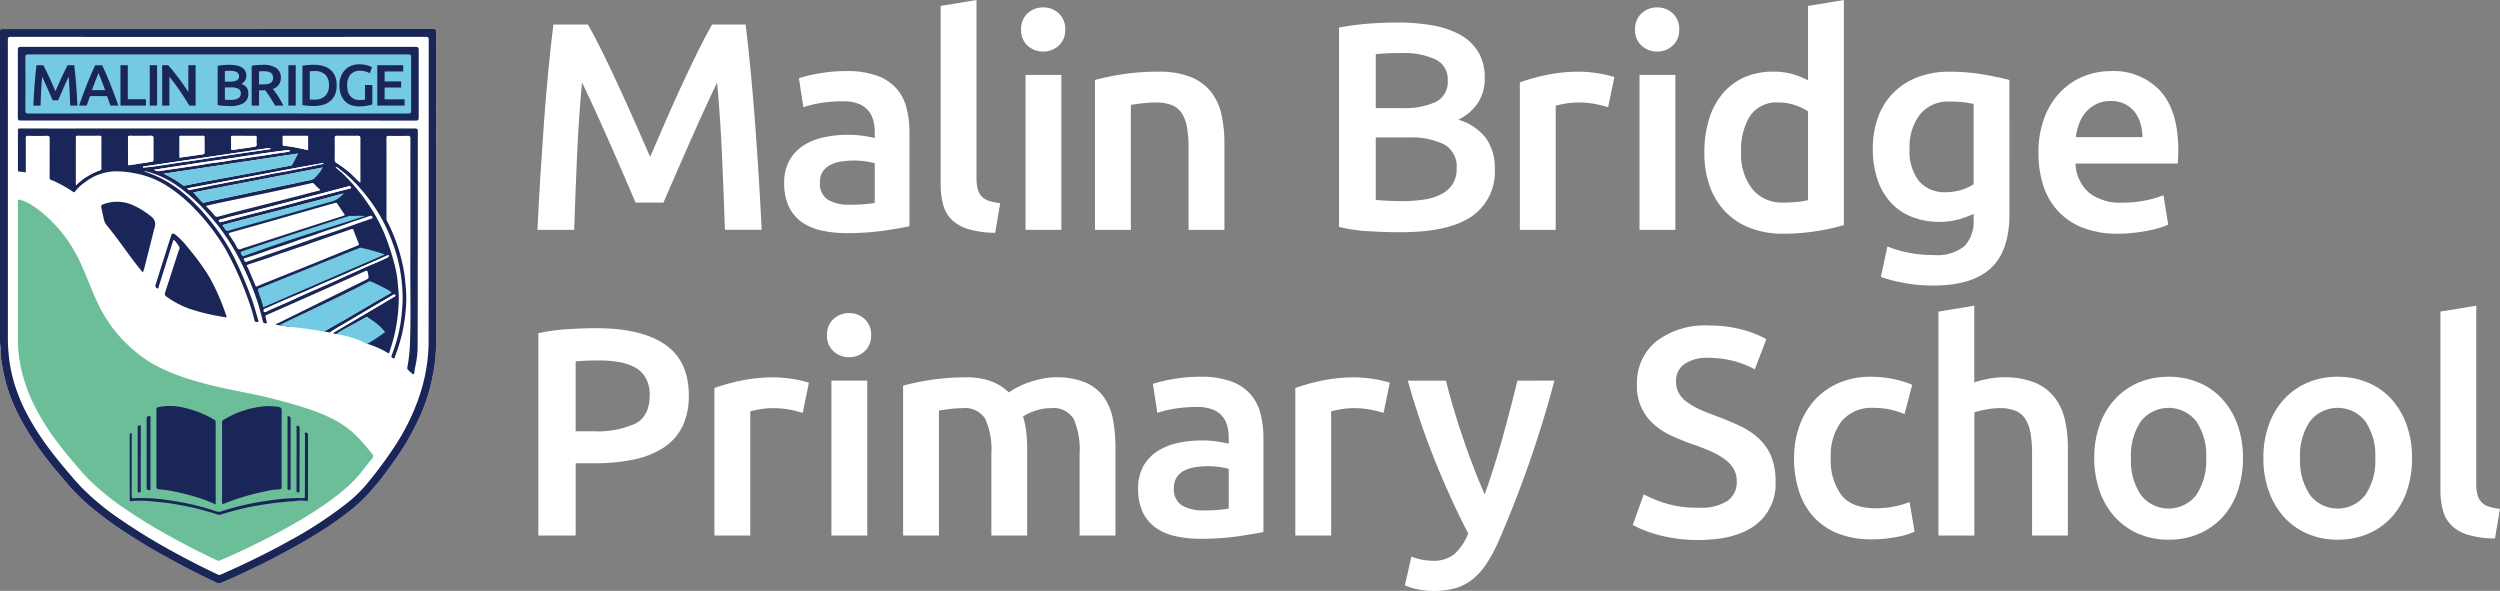 <svg xmlns="http://www.w3.org/2000/svg" width="329.713" height="77.931" viewBox="0 0 329.713 77.931">
  <rect x="0" y="0" width="329.713" height="77.931" fill="#808080" stroke="none"/>
  <g id="Logo" transform="translate(0 0)">
    <path id="Path_4458" data-name="Path 4458" d="M53.689,28.063q5.9,0,9.043,2.147t3.145,6.72a9.157,9.157,0,0,1-.839,4.083A7.082,7.082,0,0,1,62.6,43.786a11.365,11.365,0,0,1-3.907,1.582,24.7,24.7,0,0,1-5.273.507H50.955v9.53H46.033V28.726a24.579,24.579,0,0,1,3.808-.527q2.091-.137,3.848-.136m.352,4.257q-1.874,0-3.086.117v9.22h2.383a12.1,12.1,0,0,0,5.469-1q1.913-1,1.914-3.771a4.473,4.473,0,0,0-.507-2.226,3.668,3.668,0,0,0-1.407-1.407,6.652,6.652,0,0,0-2.128-.723,15.479,15.479,0,0,0-2.637-.214" transform="translate(24.967 15.221)" fill="#fff"/>
    <path id="Path_4459" data-name="Path 4459" d="M72.731,36.954a15.287,15.287,0,0,0-1.621-.41,11.914,11.914,0,0,0-2.4-.216,9.581,9.581,0,0,0-1.66.157,10.038,10.038,0,0,0-1.231.273V53.128H61.089V33.674a25.8,25.8,0,0,1,3.419-.958,21.31,21.31,0,0,1,4.55-.449q.47,0,1.094.057t1.251.157q.625.1,1.211.234c.39.093.7.176.938.255Z" transform="translate(33.133 17.501)" fill="#fff"/>
    <path id="Path_4460" data-name="Path 4460" d="M76.535,29.7a2.712,2.712,0,0,1-.859,2.11,2.92,2.92,0,0,1-2.031.78,2.969,2.969,0,0,1-2.071-.78,2.712,2.712,0,0,1-.859-2.11,2.763,2.763,0,0,1,.859-2.149,2.976,2.976,0,0,1,2.071-.78,2.927,2.927,0,0,1,2.031.78,2.763,2.763,0,0,1,.859,2.149m-.507,26.407H71.3V35.677h4.727Z" transform="translate(38.353 14.52)" fill="#fff"/>
    <path id="Path_4461" data-name="Path 4461" d="M88.864,42.384a9.965,9.965,0,0,0-.8-4.63,3.127,3.127,0,0,0-2.989-1.425,14.124,14.124,0,0,0-1.718.117q-.937.118-1.407.2V53.127H77.222V33.36a31.848,31.848,0,0,1,3.575-.742,29.654,29.654,0,0,1,4.669-.352,9.34,9.34,0,0,1,3.456.546,6.746,6.746,0,0,1,2.246,1.447,9.272,9.272,0,0,1,1.094-.665,11.33,11.33,0,0,1,1.485-.645,13.541,13.541,0,0,1,1.738-.487,8.837,8.837,0,0,1,1.855-.2,9.749,9.749,0,0,1,3.925.683,5.767,5.767,0,0,1,2.423,1.916,7.436,7.436,0,0,1,1.211,2.968,20.425,20.425,0,0,1,.332,3.81V53.127H100.5V42.384a10.2,10.2,0,0,0-.78-4.63,3.12,3.12,0,0,0-3.008-1.425,6.224,6.224,0,0,0-2.149.372,6.956,6.956,0,0,0-1.524.722,10.478,10.478,0,0,1,.43,2.07,22.341,22.341,0,0,1,.117,2.344v11.29H88.864Z" transform="translate(41.883 17.501)" fill="#fff"/>
    <path id="Path_4462" data-name="Path 4462" d="M105.562,32.215a11.571,11.571,0,0,1,3.945.586,6.333,6.333,0,0,1,2.56,1.641A6.154,6.154,0,0,1,113.434,37a12.61,12.61,0,0,1,.41,3.3V52.685q-1.094.234-3.3.566a33.643,33.643,0,0,1-4.982.332,14.946,14.946,0,0,1-3.359-.352A7.048,7.048,0,0,1,99.6,52.1a5.36,5.36,0,0,1-1.678-2.031,7.039,7.039,0,0,1-.6-3.086A5.953,5.953,0,0,1,98,44.013a5.627,5.627,0,0,1,1.855-1.973,8.055,8.055,0,0,1,2.716-1.094,15.33,15.33,0,0,1,3.222-.332,14.654,14.654,0,0,1,1.641.1,15.846,15.846,0,0,1,1.837.332v-.78a6.007,6.007,0,0,0-.2-1.562,3.122,3.122,0,0,0-1.973-2.189,5.615,5.615,0,0,0-2.011-.312,17.729,17.729,0,0,0-3.008.234,13.225,13.225,0,0,0-2.227.546l-.585-3.828a18.546,18.546,0,0,1,2.617-.625,20.5,20.5,0,0,1,3.671-.313m.392,17.619a17.651,17.651,0,0,0,3.321-.234V44.364a9.577,9.577,0,0,0-1.134-.234,10.686,10.686,0,0,0-1.641-.117,11.075,11.075,0,0,0-1.582.117,4.918,4.918,0,0,0-1.444.43,2.619,2.619,0,0,0-1.036.879,2.442,2.442,0,0,0-.392,1.425,2.5,2.5,0,0,0,1.055,2.324,5.441,5.441,0,0,0,2.853.645" transform="translate(52.784 17.473)" fill="#fff"/>
    <path id="Path_4463" data-name="Path 4463" d="M122.4,36.954a15.288,15.288,0,0,0-1.621-.41,11.914,11.914,0,0,0-2.4-.216,9.582,9.582,0,0,0-1.66.157,10.04,10.04,0,0,0-1.231.273V53.128h-4.726V33.674a25.708,25.708,0,0,1,3.418-.958,21.31,21.31,0,0,1,4.55-.449q.47,0,1.094.057c.416.04.834.093,1.251.157s.821.143,1.211.234.7.176.938.255Z" transform="translate(60.071 17.501)" fill="#fff"/>
    <path id="Path_4464" data-name="Path 4464" d="M139.855,32.545a149,149,0,0,1-7.331,21.1,21.142,21.142,0,0,1-1.6,3.008,8.934,8.934,0,0,1-1.839,2.07,6.554,6.554,0,0,1-2.269,1.192,10.225,10.225,0,0,1-2.893.37,10.1,10.1,0,0,1-2.17-.234,7.3,7.3,0,0,1-1.624-.507l.861-3.79a7.664,7.664,0,0,0,2.786.548,4.332,4.332,0,0,0,2.884-.879,7.213,7.213,0,0,0,1.826-2.715q-2.237-4.3-4.3-9.376a102.769,102.769,0,0,1-3.668-10.781h5.039q.393,1.64.961,3.555t1.235,3.887q.666,1.973,1.411,3.925t1.49,3.634q1.245-3.477,2.334-7.4t1.983-7.6Z" transform="translate(65.153 17.652)" fill="#fff"/>
    <path id="Path_4465" data-name="Path 4465" d="M148.249,51.858a6.552,6.552,0,0,0,3.867-.9,2.979,2.979,0,0,0,1.212-2.54,3.28,3.28,0,0,0-.41-1.678,4.293,4.293,0,0,0-1.172-1.269,10.007,10.007,0,0,0-1.857-1.055q-1.092-.488-2.5-.958-1.407-.507-2.716-1.114a9.086,9.086,0,0,1-2.3-1.5,6.57,6.57,0,0,1-2.207-5.159,7.054,7.054,0,0,1,2.54-5.759,10.557,10.557,0,0,1,6.913-2.091,16.492,16.492,0,0,1,4.513.566,13.925,13.925,0,0,1,3.1,1.232l-1.524,3.984a11.8,11.8,0,0,0-2.909-1.134,13.641,13.641,0,0,0-3.264-.39,5.166,5.166,0,0,0-3.1.819,2.7,2.7,0,0,0-1.114,2.307,3.049,3.049,0,0,0,.372,1.542,3.759,3.759,0,0,0,1.055,1.151,9.11,9.11,0,0,0,1.6.939q.919.43,2.013.821,1.913.7,3.418,1.425a9.7,9.7,0,0,1,2.539,1.72,6.716,6.716,0,0,1,1.581,2.343,8.654,8.654,0,0,1,.548,3.261,6.768,6.768,0,0,1-2.6,5.685q-2.6,2.01-7.6,2.013a19.9,19.9,0,0,1-3.068-.217,18.9,18.9,0,0,1-2.46-.526,16.571,16.571,0,0,1-1.855-.643,11.744,11.744,0,0,1-1.249-.606l1.445-4.024a16.54,16.54,0,0,0,2.852,1.172,14.086,14.086,0,0,0,4.336.585" transform="translate(75.724 15.097)" fill="#fff"/>
    <path id="Path_4466" data-name="Path 4466" d="M153.406,42.959a12.535,12.535,0,0,1,.7-4.238,10.029,10.029,0,0,1,2.013-3.418,9.211,9.211,0,0,1,3.182-2.266,10.419,10.419,0,0,1,4.22-.821,14.3,14.3,0,0,1,5.469,1.055l-1.016,3.868a10.719,10.719,0,0,0-1.855-.588,10.007,10.007,0,0,0-2.207-.233,5.172,5.172,0,0,0-4.218,1.738,7.458,7.458,0,0,0-1.445,4.9,7.722,7.722,0,0,0,1.367,4.825q1.367,1.779,4.61,1.778a12.167,12.167,0,0,0,2.383-.234,11.315,11.315,0,0,0,2.031-.588l.663,3.908a9.9,9.9,0,0,1-2.363.7,16.81,16.81,0,0,1-3.262.313,11.853,11.853,0,0,1-4.552-.8,8.616,8.616,0,0,1-3.2-2.227,9.2,9.2,0,0,1-1.894-3.4,14.056,14.056,0,0,1-.626-4.279" transform="translate(83.203 17.473)" fill="#fff"/>
    <path id="Path_4467" data-name="Path 4467" d="M165.752,56.451V26.919l4.727-.782V36.255a12.749,12.749,0,0,1,1.815-.469,10.968,10.968,0,0,1,2.051-.2,10.578,10.578,0,0,1,4.083.683,6.451,6.451,0,0,1,2.6,1.914,7.458,7.458,0,0,1,1.387,2.951,16.535,16.535,0,0,1,.41,3.828V56.451H178.1V45.708a15.5,15.5,0,0,0-.214-2.793,4.965,4.965,0,0,0-.7-1.876,2.818,2.818,0,0,0-1.308-1.053,5.427,5.427,0,0,0-2.033-.333,9.823,9.823,0,0,0-1.914.2,13.409,13.409,0,0,0-1.444.352v16.25Z" transform="translate(89.899 14.176)" fill="#fff"/>
    <path id="Path_4468" data-name="Path 4468" d="M198.684,42.92a13.223,13.223,0,0,1-.7,4.414,9.778,9.778,0,0,1-1.993,3.4,8.955,8.955,0,0,1-3.106,2.187,10.018,10.018,0,0,1-4,.782,9.873,9.873,0,0,1-3.984-.782,8.979,8.979,0,0,1-3.086-2.187,10.009,10.009,0,0,1-2.011-3.4,12.84,12.84,0,0,1-.723-4.414,12.668,12.668,0,0,1,.723-4.394,9.884,9.884,0,0,1,2.03-3.379,8.975,8.975,0,0,1,3.106-2.169,10.013,10.013,0,0,1,3.945-.762,10.157,10.157,0,0,1,3.965.762,8.73,8.73,0,0,1,3.1,2.169,10.045,10.045,0,0,1,2.013,3.379,12.7,12.7,0,0,1,.723,4.394m-4.845,0a7.979,7.979,0,0,0-1.308-4.825,4.644,4.644,0,0,0-7.306,0,7.968,7.968,0,0,0-1.308,4.825,8.133,8.133,0,0,0,1.308,4.883,4.612,4.612,0,0,0,7.306,0,8.144,8.144,0,0,0,1.308-4.883" transform="translate(97.124 17.473)" fill="#fff"/>
    <path id="Path_4469" data-name="Path 4469" d="M213.145,42.92a13.225,13.225,0,0,1-.7,4.414,9.78,9.78,0,0,1-1.993,3.4,8.964,8.964,0,0,1-3.1,2.187,10.031,10.031,0,0,1-4.006.782,9.873,9.873,0,0,1-3.984-.782,8.978,8.978,0,0,1-3.086-2.187,10.009,10.009,0,0,1-2.011-3.4,12.84,12.84,0,0,1-.723-4.414,12.668,12.668,0,0,1,.723-4.394,9.863,9.863,0,0,1,2.031-3.379,8.954,8.954,0,0,1,3.1-2.169,10.019,10.019,0,0,1,3.945-.762,10.157,10.157,0,0,1,3.965.762,8.731,8.731,0,0,1,3.1,2.169,10.021,10.021,0,0,1,2.013,3.379,12.705,12.705,0,0,1,.723,4.394m-4.845,0a7.979,7.979,0,0,0-1.308-4.825,4.644,4.644,0,0,0-7.306,0,7.968,7.968,0,0,0-1.308,4.825,8.133,8.133,0,0,0,1.308,4.883,4.612,4.612,0,0,0,7.306,0A8.144,8.144,0,0,0,208.3,42.92" transform="translate(104.967 17.473)" fill="#fff"/>
    <path id="Path_4470" data-name="Path 4470" d="M215.866,56.842a12.811,12.811,0,0,1-3.5-.469,5.375,5.375,0,0,1-2.207-1.231,4.347,4.347,0,0,1-1.152-1.991,10.171,10.171,0,0,1-.332-2.716V26.918l4.726-.78v23.4a6.482,6.482,0,0,0,.137,1.445,2.316,2.316,0,0,0,.489,1,2.194,2.194,0,0,0,.956.625,7.408,7.408,0,0,0,1.544.332Z" transform="translate(113.182 14.177)" fill="#fff"/>
    <path id="Path_4471" data-name="Path 4471" d="M52.615,2.1q.858,1.485,1.914,3.632t2.149,4.513q1.094,2.364,2.169,4.8t1.973,4.511q.9-2.068,1.953-4.511t2.149-4.8q1.092-2.364,2.149-4.513T68.983,2.1h4.434q.359,2.971.677,6.308t.577,6.837q.257,3.5.477,7.032t.378,6.894H70.682q-.16-4.727-.378-9.728t-.657-9.688q-.43.9-1.016,2.149t-1.249,2.715q-.666,1.467-1.348,3.028t-1.328,3.028q-.645,1.464-1.192,2.735t-.938,2.169H58.9q-.391-.9-.938-2.189t-1.192-2.753q-.643-1.464-1.328-3.028T54.1,14.6q-.664-1.446-1.249-2.716T51.833,9.758q-.437,4.687-.657,9.688T50.8,29.174H45.955q.157-3.359.378-6.953t.477-7.13q.259-3.535.577-6.856T48.062,2.1Z" transform="translate(24.925 1.14)" fill="#fff"/>
    <path id="Path_4472" data-name="Path 4472" d="M75.293,6.078a11.577,11.577,0,0,1,3.945.586A6.318,6.318,0,0,1,81.8,8.305a6.137,6.137,0,0,1,1.367,2.559,12.544,12.544,0,0,1,.41,3.3V26.548q-1.094.234-3.3.566a33.622,33.622,0,0,1-4.98.332,14.936,14.936,0,0,1-3.359-.352,7.037,7.037,0,0,1-2.6-1.132,5.35,5.35,0,0,1-1.68-2.031,7.039,7.039,0,0,1-.6-3.086,5.953,5.953,0,0,1,.683-2.969A5.6,5.6,0,0,1,69.59,15.9,8.046,8.046,0,0,1,72.3,14.809a15.344,15.344,0,0,1,3.224-.332,14.609,14.609,0,0,1,1.64.1A15.733,15.733,0,0,1,79,14.907v-.78a6.074,6.074,0,0,0-.2-1.562,3.122,3.122,0,0,0-1.973-2.189,5.615,5.615,0,0,0-2.011-.312,17.729,17.729,0,0,0-3.008.234,13.151,13.151,0,0,0-2.227.546L69,7.016a18.6,18.6,0,0,1,2.617-.625,20.53,20.53,0,0,1,3.672-.313m.39,17.619A17.642,17.642,0,0,0,79,23.462V18.227a9.511,9.511,0,0,0-1.134-.234,10.665,10.665,0,0,0-1.64-.117,11.058,11.058,0,0,0-1.582.117,4.928,4.928,0,0,0-1.445.43,2.6,2.6,0,0,0-1.035.879,2.442,2.442,0,0,0-.392,1.425,2.5,2.5,0,0,0,1.055,2.324,5.435,5.435,0,0,0,2.852.645" transform="translate(36.367 3.297)" fill="#fff"/>
    <path id="Path_4473" data-name="Path 4473" d="M87.622,30.7a12.81,12.81,0,0,1-3.5-.469A5.375,5.375,0,0,1,81.919,29a4.347,4.347,0,0,1-1.152-1.991,10.106,10.106,0,0,1-.332-2.716V.78L85.161,0V23.4a6.4,6.4,0,0,0,.137,1.445,2.317,2.317,0,0,0,.489,1,2.194,2.194,0,0,0,.956.625,7.408,7.408,0,0,0,1.544.332Z" transform="translate(43.626 0)" fill="#fff"/>
    <path id="Path_4474" data-name="Path 4474" d="M93.132,3.561a2.711,2.711,0,0,1-.859,2.112,2.928,2.928,0,0,1-2.033.78,2.973,2.973,0,0,1-2.07-.78,2.711,2.711,0,0,1-.859-2.112,2.764,2.764,0,0,1,.859-2.147,2.966,2.966,0,0,1,2.07-.78,2.921,2.921,0,0,1,2.033.78,2.764,2.764,0,0,1,.859,2.147m-.507,26.41H87.9V9.541h4.727Z" transform="translate(47.355 0.344)" fill="#fff"/>
    <path id="Path_4475" data-name="Path 4475" d="M93.629,7.223a31.963,31.963,0,0,1,3.555-.742,30.626,30.626,0,0,1,4.843-.352,11.153,11.153,0,0,1,4.18.683,6.521,6.521,0,0,1,2.676,1.914A7.3,7.3,0,0,1,110.29,11.7a16.615,16.615,0,0,1,.41,3.808V26.99h-4.727V16.247a15.487,15.487,0,0,0-.214-2.793,4.965,4.965,0,0,0-.7-1.876,2.815,2.815,0,0,0-1.328-1.055,5.615,5.615,0,0,0-2.051-.332,15.607,15.607,0,0,0-1.874.117q-.979.118-1.445.2V26.99H93.629Z" transform="translate(50.782 3.325)" fill="#fff"/>
    <path id="Path_4476" data-name="Path 4476" d="M122.663,29.583q-2.149,0-4.337-.137a20.19,20.19,0,0,1-3.828-.566V2.59q.858-.157,1.837-.293c.649-.093,1.314-.162,1.991-.216s1.348-.091,2.013-.117,1.294-.039,1.894-.039A26.331,26.331,0,0,1,126.8,2.3a11.606,11.606,0,0,1,3.652,1.229,6.416,6.416,0,0,1,2.4,2.266,6.553,6.553,0,0,1,.859,3.478,5.745,5.745,0,0,1-.918,3.281,6.514,6.514,0,0,1-2.559,2.187,7.137,7.137,0,0,1,3.634,2.422,6.713,6.713,0,0,1,1.172,4.064A7.1,7.1,0,0,1,132,27.493q-3.047,2.089-9.336,2.09m-3.321-16.368h3.476a10,10,0,0,0,4.414-.8,2.926,2.926,0,0,0,1.6-2.87,2.855,2.855,0,0,0-1.661-2.773,9.768,9.768,0,0,0-4.317-.821q-1.131,0-2.011.039t-1.5.117Zm0,3.867v8.242q.819.079,1.758.117t1.718.039a19.311,19.311,0,0,0,2.832-.194,7.328,7.328,0,0,0,2.266-.683,4.039,4.039,0,0,0,1.524-1.309,3.636,3.636,0,0,0,.566-2.11,3.31,3.31,0,0,0-1.68-3.2,9.947,9.947,0,0,0-4.649-.9Z" transform="translate(62.1 1.044)" fill="#fff"/>
    <path id="Path_4477" data-name="Path 4477" d="M141.6,10.817a15.29,15.29,0,0,0-1.621-.41,11.914,11.914,0,0,0-2.4-.216,9.581,9.581,0,0,0-1.66.157,10.038,10.038,0,0,0-1.231.273V26.991h-4.727V7.537a26.041,26.041,0,0,1,3.419-.958,21.32,21.32,0,0,1,4.55-.449q.47,0,1.094.057t1.251.157q.625.1,1.211.234c.39.093.7.176.938.254Z" transform="translate(70.486 3.325)" fill="#fff"/>
    <path id="Path_4478" data-name="Path 4478" d="M145.631,3.561a2.711,2.711,0,0,1-.859,2.112,2.924,2.924,0,0,1-2.031.78,2.97,2.97,0,0,1-2.07-.78,2.705,2.705,0,0,1-.859-2.112,2.758,2.758,0,0,1,.859-2.147,2.963,2.963,0,0,1,2.07-.78,2.917,2.917,0,0,1,2.031.78,2.764,2.764,0,0,1,.859,2.147m-.507,26.41H140.4V9.541h4.726Z" transform="translate(75.83 0.344)" fill="#fff"/>
    <path id="Path_4479" data-name="Path 4479" d="M164.138,29.689a27.939,27.939,0,0,1-3.537.78,27.407,27.407,0,0,1-4.471.352,11.93,11.93,0,0,1-4.336-.742,9.052,9.052,0,0,1-3.264-2.128,9.4,9.4,0,0,1-2.07-3.359,12.839,12.839,0,0,1-.723-4.434,14.942,14.942,0,0,1,.606-4.4,9.577,9.577,0,0,1,1.778-3.378,7.906,7.906,0,0,1,2.85-2.169,9.283,9.283,0,0,1,3.868-.762,8.849,8.849,0,0,1,2.617.352,11.729,11.729,0,0,1,1.953.782V.782L164.138,0ZM150.582,20.04a7.419,7.419,0,0,0,1.485,4.9,5.052,5.052,0,0,0,4.1,1.777,16.351,16.351,0,0,0,1.933-.1,12.671,12.671,0,0,0,1.309-.216V14.688a7.28,7.28,0,0,0-1.66-.8,6.514,6.514,0,0,0-2.207-.372,4.229,4.229,0,0,0-3.77,1.758,8.371,8.371,0,0,0-1.192,4.766" transform="translate(79.044 0)" fill="#fff"/>
    <path id="Path_4480" data-name="Path 4480" d="M178.156,24.92q0,4.882-2.48,7.149t-7.6,2.266a21.219,21.219,0,0,1-3.652-.313A20.618,20.618,0,0,1,161.2,33.2l.859-4.024a14.721,14.721,0,0,0,2.755.821,16.842,16.842,0,0,0,3.341.313,5.744,5.744,0,0,0,4.063-1.172,4.629,4.629,0,0,0,1.211-3.477V24.88a12.252,12.252,0,0,1-1.856.7,9.039,9.039,0,0,1-2.637.352,9.858,9.858,0,0,1-3.574-.625,7.483,7.483,0,0,1-2.775-1.837,8.37,8.37,0,0,1-1.8-3.026,12.529,12.529,0,0,1-.646-4.2,11.877,11.877,0,0,1,.685-4.1,8.784,8.784,0,0,1,1.993-3.2,9.119,9.119,0,0,1,3.183-2.07,11.512,11.512,0,0,1,4.257-.742,26.127,26.127,0,0,1,4.376.352q2.071.352,3.515.742Zm-13.164-8.673a6.246,6.246,0,0,0,1.308,4.394,4.436,4.436,0,0,0,3.381,1.387,7.082,7.082,0,0,0,2.128-.312,6.072,6.072,0,0,0,1.621-.743V10.387c-.339-.079-.756-.15-1.251-.216a15.166,15.166,0,0,0-1.874-.1,4.767,4.767,0,0,0-3.945,1.7,6.912,6.912,0,0,0-1.368,4.473" transform="translate(86.859 3.325)" fill="#fff"/>
    <path id="Path_4481" data-name="Path 4481" d="M174.305,16.9a12.842,12.842,0,0,1,.8-4.726,9.947,9.947,0,0,1,2.128-3.379,8.862,8.862,0,0,1,3.048-2.033,9.484,9.484,0,0,1,3.517-.683A8.419,8.419,0,0,1,190.38,8.7q2.364,2.617,2.364,7.811c0,.262-.008.555-.02.879s-.034.622-.059.879H179.188a5.392,5.392,0,0,0,1.738,3.811,6.61,6.61,0,0,0,4.473,1.345,14.627,14.627,0,0,0,3.145-.312,12.908,12.908,0,0,0,2.246-.665l.625,3.868a7.507,7.507,0,0,1-1.073.41,15.174,15.174,0,0,1-1.562.39q-.879.176-1.894.293a17.965,17.965,0,0,1-2.071.117,12.561,12.561,0,0,1-4.687-.8,8.75,8.75,0,0,1-3.282-2.226,9.125,9.125,0,0,1-1.914-3.361,13.72,13.72,0,0,1-.625-4.238m13.712-2.11a6.237,6.237,0,0,0-.275-1.855,4.49,4.49,0,0,0-.8-1.524,3.761,3.761,0,0,0-1.289-1.013,4.091,4.091,0,0,0-1.815-.372,4.231,4.231,0,0,0-1.914.41,4.338,4.338,0,0,0-1.387,1.075,4.887,4.887,0,0,0-.879,1.522,8.329,8.329,0,0,0-.43,1.757Z" transform="translate(94.538 3.297)" fill="#fff"/>
    <path id="Path_4482" data-name="Path 4482" d="M28.785,2.484q14.18,0,28.361-.006c.284,0,.375.054.375.362-.009,14.145-.008,26.938-.008,41.083A22.617,22.617,0,0,1,57,48.578a23.7,23.7,0,0,1-1.545,4.831,33.107,33.107,0,0,1-2.363,4.411c-.816,1.276-1.709,2.5-2.613,3.709-.5.677-1.081,1.3-1.623,1.95A20.005,20.005,0,0,1,45.779,66.3a44.385,44.385,0,0,1-4.442,3.02q-1.906,1.161-3.876,2.206c-1.023.54-2.033,1.1-3.079,1.595-1.757.831-3.5,1.7-5.3,2.425a.49.49,0,0,1-.426-.009c-1.522-.7-3.02-1.448-4.5-2.229-.87-.458-1.731-.93-2.59-1.405-1.57-.868-3.1-1.794-4.613-2.764a49.992,49.992,0,0,1-5.013-3.657,27.5,27.5,0,0,1-3.18-3.177C7.512,60.863,6.291,59.4,5.177,57.843a36.962,36.962,0,0,1-2.236-3.527A23.456,23.456,0,0,1,1.4,51.024a21.4,21.4,0,0,1-.89-3C.4,47.481.3,46.934.218,46.391a7.2,7.2,0,0,1-.142-1.586C.1,44.454,0,44.119,0,43.772,0,29.715,0,17.01,0,2.952c0-.467,0-.467.455-.467Z" transform="translate(0.001 1.344)" fill="#fff"/>
    <path id="Path_4483" data-name="Path 4483" d="M28.785,2.485q14.18,0,28.36-.006c.285,0,.376.054.376.362-.009,14.145-.008,26.938-.008,41.083A22.628,22.628,0,0,1,57,48.579a23.909,23.909,0,0,1-1.545,4.829,33.218,33.218,0,0,1-2.363,4.413c-.817,1.276-1.709,2.5-2.613,3.708-.506.677-1.081,1.3-1.623,1.951a20.016,20.016,0,0,1-3.077,2.826,44.448,44.448,0,0,1-4.44,3.02c-1.271.773-2.562,1.512-3.876,2.206-1.023.54-2.034,1.1-3.08,1.595-1.755.83-3.5,1.7-5.3,2.423a.49.49,0,0,1-.426-.008c-1.522-.7-3.02-1.448-4.5-2.23-.87-.457-1.731-.93-2.591-1.405-1.569-.867-3.1-1.792-4.612-2.764a49.75,49.75,0,0,1-5.013-3.657,27.513,27.513,0,0,1-3.182-3.177C7.513,60.862,6.29,59.4,5.178,57.844a37.156,37.156,0,0,1-2.236-3.527A23.722,23.722,0,0,1,1.4,51.025a21.662,21.662,0,0,1-.888-3C.4,47.481.3,46.935.217,46.392A7.2,7.2,0,0,1,.077,44.8C.1,44.455,0,44.12,0,43.773,0,29.716,0,17.01,0,2.953c0-.467,0-.467.453-.467Zm.029,1.041q-13.689,0-27.379-.009c-.339,0-.4.093-.4.41.009,13.349.009,25.344.006,38.692a24.727,24.727,0,0,0,.193,3.591,20.784,20.784,0,0,0,.685,3.116,23.7,23.7,0,0,0,1.973,4.55,36.292,36.292,0,0,0,2.77,4.2c.628.831,1.289,1.635,1.96,2.432.711.845,1.419,1.694,2.186,2.488a34.24,34.24,0,0,0,5.2,4.255,76.926,76.926,0,0,0,6.756,4.132q2.922,1.606,5.935,3.029a.481.481,0,0,0,.45.011c.867-.4,1.741-.771,2.6-1.178,2.118-1,4.215-2.041,6.262-3.18a54.2,54.2,0,0,0,7.422-4.794,18.116,18.116,0,0,0,2.823-2.642,56.661,56.661,0,0,0,3.76-5.047,28.7,28.7,0,0,0,3.563-7.528,22.716,22.716,0,0,0,.949-6.376c.017-13.709.006-26.065.015-39.773,0-.31-.065-.39-.384-.39q-13.673.014-27.346.008" transform="translate(0 1.345)" fill="#1a2657"/>
    <path id="Path_4484" data-name="Path 4484" d="M27.932,13.719q-13.018,0-26.035.006c-.293,0-.373-.065-.372-.367.011-3.435.011-5.517,0-8.952,0-.318.089-.4.4-.4q26.034.009,52.07,0c.312,0,.4.079.4.4-.012,3.435-.011,5.516,0,8.95,0,.295-.069.373-.37.373q-13.048-.014-26.1-.008" transform="translate(0.827 2.173)" fill="#1a2657"/>
    <path id="Path_4485" data-name="Path 4485" d="M27.614,12.441q-12.526,0-25.051.008c-.31,0-.4-.065-.395-.387.015-2.8.014-4.252,0-7.053,0-.29.069-.356.358-.356q25.084.009,50.169,0c.29,0,.352.074.352.356-.012,2.8-.012,4.248,0,7.047,0,.305-.054.4-.381.395q-12.526-.014-25.051-.008" transform="translate(1.176 2.522)" fill="#74c9e3"/>
    <path id="Path_4486" data-name="Path 4486" d="M4.159,5.576c.113.194.238.433.376.714s.279.578.423.887.285.625.426.945l.389.887.383-.887c.139-.321.279-.635.424-.945s.284-.6.421-.887.264-.52.376-.714h.871q.072.583.134,1.24T8.5,8.161q.051.685.094,1.382T8.663,10.9H7.712q-.032-.93-.074-1.913t-.13-1.9c-.057.117-.123.259-.2.423s-.159.341-.247.534-.176.39-.265.6l-.261.6c-.085.191-.163.37-.234.537s-.133.308-.184.426H5.4c-.052-.117-.113-.261-.185-.43s-.15-.349-.234-.54-.171-.39-.261-.6-.177-.4-.265-.591-.168-.369-.245-.535-.143-.305-.2-.418Q3.92,8,3.877,8.986T3.8,10.9H2.85c.022-.441.046-.9.074-1.368s.06-.938.094-1.4.072-.913.114-1.348.085-.838.133-1.206Z" transform="translate(1.546 3.025)" fill="#1a2657"/>
    <path id="Path_4487" data-name="Path 4487" d="M10.9,10.9c-.071-.21-.147-.416-.224-.622s-.151-.415-.222-.629H8.205c-.071.214-.145.426-.219.632s-.148.413-.219.618H6.76c.2-.568.389-1.092.569-1.573s.353-.938.524-1.368.341-.839.511-1.228.342-.774.523-1.152h.922q.268.567.523,1.152c.168.389.339.8.511,1.228s.349.887.531,1.368.372,1.006.572,1.573ZM9.33,6.606c-.117.271-.253.6-.4.99s-.308.811-.472,1.268H10.2c-.163-.457-.321-.881-.475-1.276s-.287-.722-.4-.982" transform="translate(3.666 3.025)" fill="#1a2657"/>
    <path id="Path_4488" data-name="Path 4488" d="M13.663,10.061V10.9H10.3V5.576h.969v4.485Z" transform="translate(5.586 3.025)" fill="#1a2657"/>
    <rect id="Rectangle_5672" data-name="Rectangle 5672" width="0.967" height="5.323" transform="translate(19.75 8.602)" fill="#1a2657"/>
    <path id="Path_4489" data-name="Path 4489" d="M17.452,10.9c-.174-.292-.369-.606-.585-.941s-.436-.672-.668-1.013-.464-.671-.7-.99-.466-.609-.68-.865V10.9h-.952V5.576h.791q.305.324.66.765t.709.918q.359.477.691.956c.224.319.421.618.6.895V5.576h.961V10.9Z" transform="translate(7.521 3.025)" fill="#1a2657"/>
    <path id="Path_4490" data-name="Path 4490" d="M20.216,10.979c-.281,0-.566-.011-.851-.028a4.059,4.059,0,0,1-.753-.111V5.672c.111-.022.233-.04.361-.057s.258-.032.392-.043.264-.019.395-.023.254-.008.372-.008a5.125,5.125,0,0,1,.9.074,2.265,2.265,0,0,1,.719.241,1.288,1.288,0,0,1,.472.446,1.3,1.3,0,0,1,.168.683,1.136,1.136,0,0,1-.18.646,1.263,1.263,0,0,1-.5.429,1.4,1.4,0,0,1,.714.477,1.314,1.314,0,0,1,.231.8,1.4,1.4,0,0,1-.6,1.232,3.271,3.271,0,0,1-1.835.412M19.564,7.76h.683a1.972,1.972,0,0,0,.868-.157.575.575,0,0,0,.315-.565.56.56,0,0,0-.327-.544,1.911,1.911,0,0,0-.848-.162c-.148,0-.279,0-.395.008s-.214.012-.3.023Zm0,.76v1.621c.108.009.222.017.345.022s.234.009.338.009a3.9,3.9,0,0,0,.557-.039A1.5,1.5,0,0,0,21.249,10a.814.814,0,0,0,.3-.258.716.716,0,0,0,.111-.415.649.649,0,0,0-.33-.629,1.943,1.943,0,0,0-.913-.177Z" transform="translate(10.095 3.006)" fill="#1a2657"/>
    <path id="Path_4491" data-name="Path 4491" d="M22.991,5.541a3.094,3.094,0,0,1,1.763.423,1.464,1.464,0,0,1,.611,1.291A1.451,1.451,0,0,1,24.3,8.721c.1.117.207.261.33.43s.248.352.376.549.25.4.367.606.224.41.316.611H24.6c-.1-.185-.2-.37-.315-.557s-.227-.369-.342-.546-.23-.342-.341-.5-.219-.295-.316-.418c-.071.006-.133.008-.184.008h-.614v2.013h-.969V5.672a5.337,5.337,0,0,1,.753-.1c.267-.019.5-.028.714-.028m.069.838c-.205,0-.395.008-.568.023v1.72h.421a4.377,4.377,0,0,0,.623-.039,1.293,1.293,0,0,0,.449-.137.673.673,0,0,0,.273-.268.89.89,0,0,0,.091-.43.855.855,0,0,0-.091-.415.7.7,0,0,0-.265-.27,1.3,1.3,0,0,0-.412-.142,3.027,3.027,0,0,0-.521-.042" transform="translate(11.674 3.006)" fill="#1a2657"/>
    <rect id="Rectangle_5673" data-name="Rectangle 5673" width="0.967" height="5.323" transform="translate(38.036 8.602)" fill="#1a2657"/>
    <path id="Path_4492" data-name="Path 4492" d="M30.375,8.252a3.074,3.074,0,0,1-.214,1.2,2.276,2.276,0,0,1-.611.853,2.553,2.553,0,0,1-.952.507,4.358,4.358,0,0,1-1.234.165c-.214,0-.458-.009-.73-.028a5.058,5.058,0,0,1-.774-.111V5.672a4.9,4.9,0,0,1,.782-.108c.278-.015.523-.022.737-.022A4.4,4.4,0,0,1,28.6,5.7a2.523,2.523,0,0,1,.949.49,2.212,2.212,0,0,1,.611.845,3.127,3.127,0,0,1,.214,1.217m-3.547,1.866c.057,0,.131.009.222.012s.217,0,.376,0a1.944,1.944,0,0,0,1.456-.5,1.913,1.913,0,0,0,.48-1.387,1.916,1.916,0,0,0-.469-1.39,1.939,1.939,0,0,0-1.451-.484,5.586,5.586,0,0,0-.614.023Z" transform="translate(14.026 3.006)" fill="#1a2657"/>
    <path id="Path_4493" data-name="Path 4493" d="M31.731,6.348a1.555,1.555,0,0,0-1.255.512,2.118,2.118,0,0,0-.435,1.416,2.8,2.8,0,0,0,.1.788,1.737,1.737,0,0,0,.307.611,1.4,1.4,0,0,0,.507.395,1.641,1.641,0,0,0,.709.142c.17,0,.315-.008.438-.019a1.637,1.637,0,0,0,.292-.051V8.232h.969v2.557a4.605,4.605,0,0,1-.676.17,6.1,6.1,0,0,1-1.1.091,2.914,2.914,0,0,1-1.052-.184,2.175,2.175,0,0,1-.81-.538,2.406,2.406,0,0,1-.518-.867,3.5,3.5,0,0,1-.185-1.185,3.193,3.193,0,0,1,.2-1.181,2.539,2.539,0,0,1,.557-.871,2.317,2.317,0,0,1,.83-.541A2.774,2.774,0,0,1,31.631,5.5a3.668,3.668,0,0,1,.657.051,4.167,4.167,0,0,1,.5.111,1.9,1.9,0,0,1,.342.131c.089.043.151.079.188.1l-.293.791a2.344,2.344,0,0,0-.572-.234,2.658,2.658,0,0,0-.717-.1" transform="translate(15.743 2.982)" fill="#1a2657"/>
    <path id="Path_4494" data-name="Path 4494" d="M32.261,10.9V5.576h3.418V6.4H33.228V7.712H35.41v.805H33.228v1.559h2.634V10.9Z" transform="translate(17.497 3.025)" fill="#1a2657"/>
    <path id="Path_4495" data-name="Path 4495" d="M1.7,17.065c1.612.355,3.537,2.076,4.508,3.089,5.727,5.887,3.905,11.455,11.273,17.327,4.652,3.708,12.712,4.644,16.653,5.6,9.947,2.4,11.244,4.035,14.117,7.51a.44.44,0,0,1-.022.666c-.609.713-1.16,1.476-1.766,2.193a17.345,17.345,0,0,1-1.937,1.9,34.013,34.013,0,0,1-3.731,2.738c-1.212.788-2.462,1.518-3.726,2.224-1.569.878-3.166,1.7-4.786,2.48-1.353.652-2.715,1.286-4.1,1.866a.413.413,0,0,1-.369-.009q-2.92-1.363-5.748-2.91c-2.081-1.141-4.121-2.347-6.088-3.679a34,34,0,0,1-5.133-4.13c-.739-.748-1.408-1.561-2.095-2.36q-1.226-1.427-2.334-2.947A29.292,29.292,0,0,1,4.39,45.5a24.753,24.753,0,0,1-1.465-3,24.08,24.08,0,0,1-.873-2.753,17.674,17.674,0,0,1-.393-2.181A16.069,16.069,0,0,1,1.532,35.5q.012-9.046.008-18.092c0-.123-.1-.329.157-.342" transform="translate(0.825 9.256)" fill="#6cbe99"/>
    <path id="Path_4496" data-name="Path 4496" d="M42.82,37.8c-.268.182-.316-.008-.793,0-.017-.028-.247-.042-.068-.06l8.756-5.1c-.816-.279-1.572-.544-2.332-.79-.256-.085-.441.143-.643.244-1.623.788-3.234,1.607-4.851,2.415-1.632.821-3.267,1.635-4.891,2.469a1.544,1.544,0,0,1-.916.117c-.507-.059-1.012-.15-1.536-.23.065-.151.225-.162.349-.221q3.447-1.7,6.893-3.4,2.27-1.12,4.536-2.236c.5-.245.5-.245.4-.788s-.1-.551-.623-.312q-2.434,1.1-4.871,2.189c-1.172.524-2.346,1.04-3.52,1.558q-2.2.974-4.4,1.943a.174.174,0,0,0-.116.251c.054.159.062.333.122.49.052.134.114.339-.022.338s-.39.057-.46-.27a31.739,31.739,0,0,0-2.084-6.085,31.1,31.1,0,0,0-2.56-4.758,28.129,28.129,0,0,0-2.779-3.549,23.023,23.023,0,0,0-4.144-3.665,12.3,12.3,0,0,0-3.891-1.724.382.382,0,0,0-.2.017,20.635,20.635,0,0,1,2.122.861,16.9,16.9,0,0,1,4,2.841,27.691,27.691,0,0,1,2.9,3.2,27.278,27.278,0,0,1,2.892,4.53,52.824,52.824,0,0,1,2.125,4.96c.412,1.057.691,2.152,1.018,3.233.028.093.089.231-.091.241s-.353.019-.407-.21a23.041,23.041,0,0,0-.793-2.648,44.441,44.441,0,0,0-2.961-6.631,27.619,27.619,0,0,0-4-5.295,19.513,19.513,0,0,0-4-3.3,11.912,11.912,0,0,0-4.121-1.545,13.037,13.037,0,0,0-2.431-.239A6.762,6.762,0,0,0,10.355,18.1a5.015,5.015,0,0,0-1.277,1.211c-.1.163-.21.065-.319-.006a16.845,16.845,0,0,0-1.982-1.143,4.719,4.719,0,0,0-.784-.35c-.254-.065-.275-.2-.275-.412.006-1.69,0-3.381.011-5.071,0-.282-.066-.378-.362-.372-.817.022-1.636.02-2.454,0-.262,0-.347.049-.345.332.019,1.4.009,2.793.009,4.189v.318a4.1,4.1,0,0,0-.742-.111c-.268.009-.305-.1-.3-.327.006-1.417,0-2.836,0-4.252,0-.273.019-.548,0-.817-.023-.247.056-.305.3-.305,2.462.012,4.928.008,7.391.008q22.321,0,44.644-.008c.319,0,.409.06.409.4-.012,9.466,0,18.933-.026,28.4a12.244,12.244,0,0,1-.288,2.511c-.065.3-.116.608-.151.91-.029.23-.133.241-.278.117a7.07,7.07,0,0,1-.569-.526c-.119-.122-.072-.284-.048-.432a21,21,0,0,0,.312-2.784c.145-3.473.046-6.948.059-10.423.022-5.608,0-11.211.011-16.818,0-.282-.048-.39-.361-.379-.838.025-1.68.014-2.519,0-.2,0-.281.031-.279.259q.012,5.317,0,10.635a.636.636,0,0,0,.06.313,22.731,22.731,0,0,1,2.033,5.6,17.618,17.618,0,0,1,.4,2.591,18.883,18.883,0,0,1,.119,2.4,23.576,23.576,0,0,1-.538,4.231,23,23,0,0,1-.958,3.094c-.04.1,0,.3-.2.221-.151-.057-.322-.136-.228-.386.176-.463.338-.935.492-1.408a18.432,18.432,0,0,0,.66-2.745c.139-.867.208-1.74.275-2.613a18.034,18.034,0,0,0-.082-2.71,20.283,20.283,0,0,0-1.189-5.275,21.856,21.856,0,0,0-4.192-7.144,16.411,16.411,0,0,0-2.528-2.434,1.162,1.162,0,0,0-.345-.2c-.048.14.06.173.114.225a25.459,25.459,0,0,1,3.759,4.43,21.216,21.216,0,0,1,2.422,4.709,31.785,31.785,0,0,1,1.067,3.487,13.512,13.512,0,0,1,.364,2.307c.04.625.133,1.249.122,1.872a22.752,22.752,0,0,1-.5,4.461,25.927,25.927,0,0,1-.808,2.792,12.651,12.651,0,0,0-2.944-1.311l2.36-1.573c-.725-.618-1.444-1.228-2.153-1.845-.1-.086-.163-.117-.279-.048-1.087.657-2.178,1.306-3.265,1.967a.992.992,0,0,1-1.1.111c.054-.034.1-.074.16-.106l6.129-3.62c.6-.356,1.209-.719,1.818-1.073.088-.052.194-.091.119-.213s-.179-.1-.279-.025a.926.926,0,0,1-.083.051c-1.849,1.087-3.7,2.169-5.543,3.265-.859.511-1.746.982-2.576,1.547m.893-21.49c.032.048.071.128.133.069s-.042-.086-.069-.13c-.113-.057-.191-.2-.362-.116.133.011.176.156.3.176M32.994,31.844c.327-.139.64-.281.958-.409,2.153-.867,4.311-1.724,6.463-2.594,1.977-.8,3.953-1.61,5.929-2.409.165-.066.185-.16.128-.3-.214-.546-.449-1.086-.631-1.643-.083-.251-.16-.282-.4-.2-1.185.421-2.381.81-3.566,1.232-.665.238-1.339.444-2,.7-.568.221-1.157.381-1.734.592-.709.261-1.437.481-2.153.73-.546.187-1.083.4-1.63.581-.811.275-1.627.534-2.437.8-.16.052-.251.126-.128.322a4.7,4.7,0,0,1,.295.631q.384.9.762,1.8c.032.072.052.156.145.168m11.64-9.453a.866.866,0,0,0-.042-.085c-.318-.477-.637-.952-.953-1.43a.207.207,0,0,0-.259-.071q-1.194.331-2.386.671-2.739.78-5.475,1.562l-3.014.853q-1.495.421-2.991.838c-.2.056-.221.136-.108.3.258.381.512.763.759,1.149.16.253.256.643.477.728s.561-.128.851-.213l.031,0Q34.892,25.6,38.262,24.5q3.1-1,6.2-1.993c.074-.023.15-.02.17-.119M20.758,16.956A14.432,14.432,0,0,1,23.3,18.48a.354.354,0,0,0,.284.029c.878-.171,1.751-.353,2.63-.517,2.03-.378,4.06-.742,6.089-1.121,1.714-.319,3.427-.649,5.139-.979.094-.019.205-.015.265-.139.236-.467.483-.929.76-1.461L20.758,16.956m3.922,2.463c.349.386.719.8,1.087,1.209a.337.337,0,0,0,.387.122c.518-.131,1.043-.231,1.564-.342q3.163-.673,6.325-1.345c1.814-.383,3.629-.747,5.438-1.149.477-.106,1.018-.094,1.334-.631a10.549,10.549,0,0,1,.916-1.144L24.68,19.419M26.3,21.2a10.465,10.465,0,0,1,1.135,1.235.443.443,0,0,0,.526.18c.856-.23,1.707-.47,2.565-.689,2.593-.663,5.19-1.313,7.783-1.982.953-.247,1.9-.515,2.863-.734.163-.035.324-.089.076-.284a6.5,6.5,0,0,1-.648-.64.281.281,0,0,0-.288-.1c-.743.167-1.485.333-2.232.5-1.137.248-2.272.5-3.409.736-1.4.3-2.806.588-4.2.881q-1.5.312-2.992.629c-.375.082-.75.176-1.174.276M9.184,18.481A8.574,8.574,0,0,1,12.4,16.493c.139-.046.128-.12.128-.214,0-1.373,0-2.745,0-4.118,0-.16-.051-.2-.2-.2q-1.471.007-2.941,0c-.162,0-.2.056-.2.207,0,2.079,0,4.158,0,6.316m37.5-.358c0-1.994,0-3.935,0-5.875,0-.244-.089-.292-.308-.29-.925.009-1.852.011-2.779,0-.214,0-.27.059-.268.271q.016,1.439,0,2.878a.437.437,0,0,0,.228.418,16.2,16.2,0,0,1,1.724,1.269c.474.412.879.893,1.4,1.33M16.055,13.871c0,.588.006,1.177,0,1.764,0,.16.048.219.2.194.969-.154,1.939-.315,2.91-.452.187-.028.233-.093.233-.264-.006-.958-.008-1.917,0-2.875,0-.213-.068-.282-.284-.281-.935.009-1.872.012-2.81,0-.23,0-.259.085-.256.281.011.544,0,1.087,0,1.633m28.429,5.685c-1.212.324-2.425.656-3.642.976q-2.487.652-4.974,1.289-2.216.571-4.43,1.138-1.365.354-2.732.719c-.133.035-.225.1-.083.239a1.431,1.431,0,0,1,.214.279c.08.136.131.245.341.176.551-.182,1.109-.333,1.666-.49q3.642-1.025,7.283-2.048c1.6-.452,3.2-.924,4.8-1.36a4.022,4.022,0,0,0,1.553-.918M22.857,14.835c1.036-.151,2.045-.3,3.06-.44.145-.02.216-.054.214-.21q0-1.027,0-2.056c0-.125-.039-.17-.167-.17q-1.469.007-2.938,0c-.12,0-.174.029-.174.162.006.9,0,1.8,0,2.711m5.449,8.511c.238-.062.478-.12.717-.188,1.269-.353,2.55-.677,3.824-1.01q1.705-.444,3.419-.873c1.379-.344,2.735-.77,4.117-1.1,1.629-.387,3.239-.865,4.872-1.242.082-.019.236-.048.214-.162-.026-.13-.134-.2-.3-.156-.774.21-1.549.4-2.323.609-1.291.344-2.582.676-3.876,1.013-.91.236-1.826.457-2.738.7-1.12.293-2.243.578-3.362.873-.765.2-1.536.4-2.31.577s-1.544.4-2.315.6c-.12.031-.222.08-.211.2.015.15.139.17.273.16m5.639,11.637c.011.239.113.288.332.179.275-.142.554-.281.838-.406.694-.305,1.393-.6,2.084-.9.726-.327,1.444-.672,2.169-.995,1.086-.481,2.178-.942,3.262-1.422.887-.395,1.766-.8,2.651-1.2.768-.347,1.535-.7,2.306-1.038.5-.219,1-.416,1.495-.632.4-.179.8-.367,1.2-.554.057-.028.123-.059.134-.134.006-.051.031-.117.009-.153-.032-.052-.091-.015-.143.008-.851.379-1.709.748-2.56,1.132S45.985,29.6,45.131,30c-1.1.506-2.232.947-3.344,1.428-.75.324-1.484.68-2.233,1-.905.39-1.823.759-2.73,1.149s-1.817.81-2.733,1.2c-.125.052-.128.117-.145.207m-2.582-23.02c-.492,0-.984.008-1.475,0-.185,0-.239.052-.236.238.014.447.022.893,0,1.34-.012.254.1.3.3.267.912-.133,1.826-.265,2.738-.4.224-.032.353-.12.319-.393a4.72,4.72,0,0,1,0-.848c.006-.163-.052-.2-.207-.2-.478.008-.959,0-1.437,0M39.8,13.835c0-.577,0-1.143,0-1.706,0-.128-.04-.17-.168-.17q-1.5.007-3,0c-.123,0-.176.034-.171.165,0,.325,0,.652,0,.978,0,.12.035.162.165.174.383.034.767.076,1.143.145.672.123,1.342.271,2.028.413m-2.409.15c-.011-.054-.019-.108-.029-.162-2.986.315-5.941.851-8.91,1.262s-5.947.89-8.953,1.343c.4.308.794.159,1.18.1.7-.106,1.4-.2,2.095-.3.514-.076,1.026-.154,1.536-.231.33-.048.663-.088.993-.14.523-.085,1.046-.184,1.57-.262.5-.076,1.016-.125,1.521-.2s1-.17,1.505-.247c.524-.08,1.055-.147,1.579-.224.645-.094,1.286-.193,1.93-.288.5-.076,1-.134,1.5-.224.532-.1,1.072-.165,1.607-.247a3.79,3.79,0,0,0,.875-.174m4.427,1.675-.02-.113c-5.978,1.049-11.935,2.227-17.925,3.333a.33.33,0,0,0,.413.193q1.326-.254,2.645-.532c.649-.137,1.3-.244,1.954-.376.691-.139,1.385-.267,2.079-.395q1.323-.245,2.644-.5c.827-.163,1.647-.367,2.482-.49.75-.111,1.488-.279,2.232-.415s1.505-.29,2.255-.461c.409-.094.825-.162,1.242-.242m-23.788.353c.006.043.011.086.017.128,1.885-.15,3.743-.526,5.617-.776s3.725-.568,5.588-.845,3.719-.54,5.577-.81l0-.113a3.122,3.122,0,0,0-.433,0q-8.183,1.2-16.361,2.412" transform="translate(0.827 5.955)" fill="#1a2657"/>
    <path id="Path_4497" data-name="Path 4497" d="M22.677,31.023a26.967,26.967,0,0,1-4.96-1.157,12.346,12.346,0,0,1-2.98-1.587.414.414,0,0,1-.167-.531c.568-1.712,1.112-3.432,1.666-5.148.006-.02.029-.037.031-.056.025-.281.293-.561.187-.8a4.427,4.427,0,0,0-.68-.9c-.082-.1-.12-.011-.142.06q-.463,1.464-.919,2.931c-.185.592-.369,1.186-.555,1.777-.139.443-.288.882-.423,1.328-.032.114-.011.319-.159.271a.349.349,0,0,1-.279-.415c.056-.205.122-.407.187-.609q.93-2.947,1.863-5.9c.119-.369.279-.4.585-.168a9.77,9.77,0,0,1,1.481,1.5c.626.75,1.24,1.51,1.808,2.307A22.821,22.821,0,0,1,20.5,25.872a29.258,29.258,0,0,1,2.184,5.084c.006.015-.006.039-.011.068" transform="translate(7.205 10.832)" fill="#1a2657"/>
    <path id="Path_4498" data-name="Path 4498" d="M14.141,26.574C12.83,25.007,11.7,23.352,10.5,21.762c-.412-.543-.848-1.064-1.268-1.6a2.611,2.611,0,0,1-.3-.964c-.1-.336-.145-.686-.227-1.027-.1-.421-.062-.5.358-.635a5.116,5.116,0,0,1,3.99.265,10.983,10.983,0,0,1,2.2,1.4,1.231,1.231,0,0,1,.464,1.38c-.467,1.8-.91,3.6-1.367,5.4-.048.191-.126.376-.2.6" transform="translate(4.693 9.357)" fill="#1a2657"/>
    <path id="Path_4499" data-name="Path 4499" d="M28.3,30.1c.828-.565,1.715-1.036,2.576-1.547,1.842-1.1,3.694-2.178,5.542-3.265a.939.939,0,0,0,.083-.052c.1-.077.208-.083.279.028s-.031.159-.12.211c-.606.355-1.211.717-1.815,1.073q-3.065,1.812-6.131,3.62c-.056.032-.108.072-.16.108-.16.051-.2-.076-.253-.176" transform="translate(15.349 13.655)" fill="#fff"/>
    <path id="Path_4500" data-name="Path 4500" d="M14,15.789l17.716-2.662c-.279.531-.526.992-.762,1.461-.062.122-.17.12-.267.139-1.712.33-3.424.66-5.139.979-2.028.378-4.06.743-6.088,1.121-.879.163-1.754.347-2.631.515a.342.342,0,0,1-.284-.029A14.567,14.567,0,0,0,14,15.789" transform="translate(7.59 7.12)" fill="#74c9e3"/>
    <path id="Path_4501" data-name="Path 4501" d="M16.537,17.6l17.054-3.281a4.223,4.223,0,0,1-.842,1.152c-.318.537-.932.517-1.41.623-1.808.4-3.625.767-5.437,1.149q-3.163.671-6.325,1.345c-.523.111-1.047.211-1.564.342a.338.338,0,0,1-.389-.122c-.366-.415-.739-.822-1.087-1.209" transform="translate(8.969 7.769)" fill="#74c9e3"/>
    <path id="Path_4502" data-name="Path 4502" d="M38.8,22.075c-5.21,2.266-10.82,4.7-16.047,6.973a11.672,11.672,0,0,0-.362-1.249c-.039-.11-.47-1.148-.285-1.218,1.12-.43,13.045-5.295,13.47-5.4a26.82,26.82,0,0,1,3.225.9" transform="translate(11.965 11.483)" fill="#74c9e3"/>
    <path id="Path_4503" data-name="Path 4503" d="M6.491,18.135c0-2.158,0-4.237,0-6.316,0-.151.039-.207.2-.205q1.469.009,2.941,0c.154,0,.205.042.2.2-.006,1.373,0,2.747,0,4.12,0,.093.012.167-.126.214a8.545,8.545,0,0,0-3.213,1.987" transform="translate(3.519 6.299)" fill="#fff"/>
    <path id="Path_4504" data-name="Path 4504" d="M31.978,17.779c-.52-.436-.924-.919-1.4-1.33a16.182,16.182,0,0,0-1.723-1.269.432.432,0,0,1-.228-.418q.016-1.439,0-2.878c0-.213.054-.273.27-.271.925.012,1.852.011,2.778,0,.217,0,.308.046.307.29-.009,1.94,0,3.881,0,5.875" transform="translate(15.527 6.299)" fill="#fff"/>
    <path id="Path_4505" data-name="Path 4505" d="M10.946,13.527c0-.544.008-1.089,0-1.633,0-.2.025-.285.258-.281.936.014,1.872.011,2.809,0,.213,0,.284.066.282.281-.009.958-.008,1.916,0,2.875,0,.171-.045.236-.233.262-.972.139-1.94.3-2.909.452-.157.025-.207-.032-.2-.193.008-.588,0-1.177,0-1.764" transform="translate(5.935 6.299)" fill="#fff"/>
    <path id="Path_4506" data-name="Path 4506" d="M34.98,16.54a3.123,3.123,0,0,1-1.475,1.04c-1.6.438-3.2.908-4.8,1.362q-3.644,1.027-7.286,2.048c-.555.157-1.115.307-1.663.489-.213.071-.342-.162-.421-.3a1.385,1.385,0,0,0-.216-.278c-.142-.145-.048-.205.083-.241q1.365-.363,2.733-.719c1.475-.383,2.952-.757,4.427-1.138q2.489-.641,4.976-1.289c1.215-.319,2.428-.651,3.642-.976" transform="translate(10.332 8.971)" fill="#74c9e3"/>
    <path id="Path_4507" data-name="Path 4507" d="M15.357,14.488c0-.907,0-1.809,0-2.711,0-.133.052-.162.173-.162q1.469,0,2.938,0c.126,0,.167.043.167.168q-.007,1.03,0,2.058c0,.154-.069.19-.216.21-1.012.136-2.022.287-3.059.438" transform="translate(8.328 6.3)" fill="#fff"/>
    <path id="Path_4508" data-name="Path 4508" d="M37.843,18.773q-1.536.539-3.071,1.081c-.895.313-1.789.629-2.687.933-.77.261-1.556.477-2.312.77-.816.313-1.65.566-2.469.865-1.235.45-2.486.864-3.729,1.291q-1.191.412-2.385.819c-.19.086-.295-.265-.325-.318-.059-.1-.052-.111.126-.17.856-.281,1.727-.523,2.567-.845,1.235-.474,2.52-.8,3.751-1.272,1.175-.453,2.4-.76,3.571-1.212,1.234-.474,2.517-.8,3.75-1.271.919-.352,1.866-.611,2.786-.953.3-.111.416-.006.424.287Z" transform="translate(11.298 10.006)" fill="#fff"/>
    <path id="Path_4509" data-name="Path 4509" d="M18.985,20.664c-.136.011-.259-.011-.273-.16-.011-.12.093-.17.211-.2.773-.2,1.538-.426,2.314-.6s1.547-.372,2.314-.575c1.118-.3,2.241-.58,3.361-.875.912-.238,1.828-.458,2.739-.7,1.291-.336,2.583-.668,3.874-1.012.773-.205,1.549-.4,2.321-.611.168-.045.276.026.3.157.023.113-.133.142-.214.162-1.635.375-3.242.853-4.874,1.24-1.38.329-2.738.756-4.115,1.1q-1.712.426-3.421.875c-1.274.332-2.553.657-3.822,1.012-.239.065-.478.123-.717.185" transform="translate(10.149 8.636)" fill="#fff"/>
    <path id="Path_4510" data-name="Path 4510" d="M22.546,29.1c.017-.091.019-.156.142-.208.918-.387,1.822-.8,2.736-1.2s1.823-.759,2.728-1.151c.75-.324,1.485-.679,2.233-1,1.112-.481,2.243-.924,3.342-1.43.858-.393,1.731-.747,2.59-1.134s1.709-.753,2.562-1.131c.052-.023.108-.062.142-.008.022.034,0,.1-.011.151-.011.076-.077.108-.131.134-.4.188-.8.378-1.2.554-.5.217-1,.415-1.5.632-.771.341-1.538.693-2.306,1.04-.884.4-1.763.808-2.65,1.2-1.084.48-2.178.942-3.262,1.424-.726.322-1.442.669-2.169.993-.691.31-1.391.6-2.084.905-.284.125-.563.264-.839.4-.217.111-.322.06-.33-.177" transform="translate(12.228 11.833)" fill="#fff"/>
    <path id="Path_4511" data-name="Path 4511" d="M21.472,11.618c.48,0,.959,0,1.439,0,.154,0,.211.04.205.2a4.885,4.885,0,0,0,0,.85c.035.273-.1.359-.318.392q-1.37.2-2.738.4c-.2.029-.316-.011-.3-.267.023-.446.015-.893,0-1.34-.006-.185.048-.242.236-.238.49.012.981,0,1.471,0" transform="translate(10.717 6.299)" fill="#fff"/>
    <path id="Path_4512" data-name="Path 4512" d="M27.518,13.489c-.688-.142-1.356-.288-2.028-.413-.376-.069-.76-.111-1.143-.145-.131-.011-.167-.054-.165-.173,0-.327.006-.652,0-.979,0-.131.049-.163.171-.163q1.5,0,3,0c.126,0,.168.042.167.168,0,.565,0,1.129,0,1.706" transform="translate(13.114 6.3)" fill="#fff"/>
    <path id="Path_4513" data-name="Path 4513" d="M31.074,12.983a3.79,3.79,0,0,1-.876.176c-.537.082-1.073.151-1.607.245-.5.089-1,.15-1.5.224-.643.1-1.285.2-1.928.288-.527.077-1.057.143-1.582.225-.5.076-1,.173-1.5.247s-1.016.123-1.522.2c-.524.079-1.046.179-1.569.264-.33.052-.662.093-.993.14-.512.076-1.024.154-1.538.23-.7.1-1.4.2-2.093.305-.387.06-.776.208-1.18-.1,3.006-.453,5.974-.932,8.952-1.342s5.927-.949,8.91-1.262c.011.054.02.106.031.16" transform="translate(7.149 6.955)" fill="#fff"/>
    <path id="Path_4514" data-name="Path 4514" d="M33.96,14.054c-.413.08-.831.147-1.242.241-.748.173-1.5.324-2.253.463s-1.482.3-2.233.415c-.833.125-1.653.329-2.482.49q-1.319.257-2.642.5c-.694.13-1.388.256-2.079.395-.649.131-1.3.239-1.954.375q-1.321.28-2.647.534a.327.327,0,0,1-.41-.193c5.991-1.106,11.946-2.286,17.924-3.333l.019.113" transform="translate(8.688 7.562)" fill="#fff"/>
    <path id="Path_4515" data-name="Path 4515" d="M12.229,15.095q8.178-1.205,16.361-2.412a3.122,3.122,0,0,1,.433,0l0,.113c-1.859.27-3.72.534-5.577.81s-3.722.6-5.588.845-3.733.626-5.617.776c-.006-.042-.011-.085-.017-.128" transform="translate(6.633 6.874)" fill="#fff"/>
    <path id="Path_4516" data-name="Path 4516" d="M28.981,14.5c-.123-.02-.165-.165-.3-.176.168-.088.248.059.359.116l-.063.06" transform="translate(15.558 7.756)" fill="#fff"/>
    <path id="Path_4517" data-name="Path 4517" d="M28.94,14.393c.028.045.139.062.069.133-.059.056-.1-.023-.133-.072l.063-.06" transform="translate(15.662 7.807)" fill="#fff"/>
    <path id="Path_4518" data-name="Path 4518" d="M31.858,18.664l.022.014-.017-.019Z" transform="translate(17.279 10.12)" fill="#62aede"/>
    <path id="Path_4519" data-name="Path 4519" d="M32.24,8.65c.008,0,.017,0,.023.009v.017l-.02-.029Z" transform="translate(17.486 4.69)" fill="#124a6e"/>
    <path id="Path_4520" data-name="Path 4520" d="M30.926,8.734c.008,0,.019.006.025.012l0,.02-.025-.034Z" transform="translate(16.773 4.736)" fill="#11496d"/>
    <path id="Path_4521" data-name="Path 4521" d="M22.071,8.65l0,.028-.026-.02.028-.009Z" transform="translate(11.955 4.691)" fill="#12486c"/>
    <path id="Path_4522" data-name="Path 4522" d="M38.658,25.563c-3.672,2.065-4.573,2.753-8.9,5.115-2.568-.478-4.783-.6-5.844-.827-.039-.11,6.908-3.22,11.858-5.807.187-.025,3.042,1.362,2.89,1.519" transform="translate(12.968 13.041)" fill="#74c9e3"/>
    <path id="Path_4523" data-name="Path 4523" d="M37,18.483c-5.839,1.885-9.213,2.821-16.149,5.334a3.514,3.514,0,0,1-.273-.469c-.039-.11.068-.154.253-.225,1.12-.43,13.354-4.444,13.778-4.555a1.393,1.393,0,0,1,.726-.082,11.188,11.188,0,0,1,1.664,0" transform="translate(11.154 10.005)" fill="#74c9e3"/>
    <path id="Path_4524" data-name="Path 4524" d="M35.177,29.092a23.18,23.18,0,0,1-2.361,1.575,12.21,12.21,0,0,0-3.952-1.274c-.091-.085-.788.17,3.862-2.286a7.055,7.055,0,0,1,2.451,1.985" transform="translate(15.607 14.701)" fill="#74c9e3"/>
    <path id="Path_4525" data-name="Path 4525" d="M18.982,36.919a.376.376,0,0,1,.214-.389,12.327,12.327,0,0,1,5.685-1.8,8.225,8.225,0,0,1,1.582.108c.316.051.392.216.39.515-.009,2.617-.011,9.288,0,10.007,0,.245-.062.336-.336.339a9.4,9.4,0,0,0-1.8.264,30.557,30.557,0,0,0-3.691.969c-.6.205-1.186.427-1.772.657-.217.085-.265.035-.265-.19.008-1.758.006-8.748,0-10.485" transform="translate(10.295 18.838)" fill="#1a2657"/>
    <path id="Path_4526" data-name="Path 4526" d="M21.187,47.7a20.283,20.283,0,0,0-3.216-1.161c-.918-.254-1.848-.475-2.787-.648A14.57,14.57,0,0,0,13.7,45.71c-.216-.017-.324-.093-.324-.338q.009-5.1,0-10.2c0-.284.173-.287.342-.322a7.817,7.817,0,0,1,3.171.06,14.344,14.344,0,0,1,4.106,1.609c.193.1.2.256.2.438,0,2.037,0,10.571,0,10.75" transform="translate(7.252 18.825)" fill="#1a2657"/>
    <path id="Path_4527" data-name="Path 4527" d="M11.09,41.582V37.535c0-.066,0-.131,0-.2.009-.117,0-.276.162-.271.188.008.108.182.108.281q.007,3.989,0,7.98c0,.287.051.338.35.319a21.866,21.866,0,0,1,4.258.227,36.825,36.825,0,0,1,4.686.936c.628.171,1.249.369,1.868.568a1.008,1.008,0,0,0,.663,0,34.772,34.772,0,0,1,6.373-1.436,25.364,25.364,0,0,1,4.416-.31c.261.009.219-.134.219-.285q.007-1.749.009-3.5c0-1.505,0-3.011.006-4.515,0-.12-.1-.333.111-.347.236-.014.288.2.292.395.008.6,0,1.2,0,1.8q0,3.269-.009,6.54c0,.207.039.316-.3.282a4.869,4.869,0,0,0-1.45.022c-.378.077-.771.029-1.158.091-.464.076-.941.077-1.407.143-.955.136-1.908.276-2.856.447a32.942,32.942,0,0,0-3.5.851c-.268.08-.535.159-.8.242-.389.12-.713-.1-1.058-.2-.884-.241-1.758-.509-2.653-.713-.879-.2-1.766-.355-2.653-.507-.548-.094-1.1-.153-1.66-.205-.324-.031-.656-.077-.978-.1a9.641,9.641,0,0,0-1.348-.083,8.159,8.159,0,0,0-1.49.054c-.231.056-.188-.145-.188-.278q-.007-1.976-.011-3.95v-.228Z" transform="translate(6.013 20.062)" fill="#1a2657"/>
    <path id="Path_4528" data-name="Path 4528" d="M13.049,40.461q0,2.288,0,4.578c0,.139.066.322-.2.307-.213-.012-.31-.08-.31-.313q.009-4.579,0-9.157c0-.3.2-.267.364-.292.25-.04.143.17.145.265.006,1.538,0,3.074,0,4.612" transform="translate(6.799 19.297)" fill="#1a2657"/>
    <path id="Path_4529" data-name="Path 4529" d="M25,40.478V45c0,.139.035.295-.184.307-.142.008-.238-.018-.224-.19,0-.054,0-.108,0-.164q0-4.509.006-9.02c0-.117-.122-.335.148-.338.244,0,.256.165.256.359,0,1.507,0,3.015,0,4.522" transform="translate(13.327 19.307)" fill="#1a2657"/>
    <path id="Path_4530" data-name="Path 4530" d="M12.182,40.827v4.1c0,.151.037.307-.214.3-.231-.008-.191-.151-.191-.29q0-4.116,0-8.232c0-.089-.048-.21.059-.268a.36.36,0,0,1,.281-.062c.13.046.066.173.068.256.006,1.4,0,2.8,0,4.2Z" transform="translate(6.382 19.722)" fill="#1a2657"/>
    <path id="Path_4531" data-name="Path 4531" d="M25.756,40.83c0,1.35,0,2.7,0,4.049,0,.133.079.329-.19.318-.239-.011-.2-.182-.2-.33q0-4.088,0-8.178c0-.1-.1-.292.142-.279.2.011.262.113.261.318-.009,1.367,0,2.735,0,4.1Z" transform="translate(13.745 19.747)" fill="#1a2657"/>
    <path id="Path_4532" data-name="Path 4532" d="M29.427,14.727a4.94,4.94,0,0,0-.552-.384c-.177-.086-.133,0-.093.046a6.294,6.294,0,0,0,.6.512c.049,0,.043-.174.043-.174" transform="translate(15.591 7.76)" fill="#fff"/>
  </g>
</svg>
